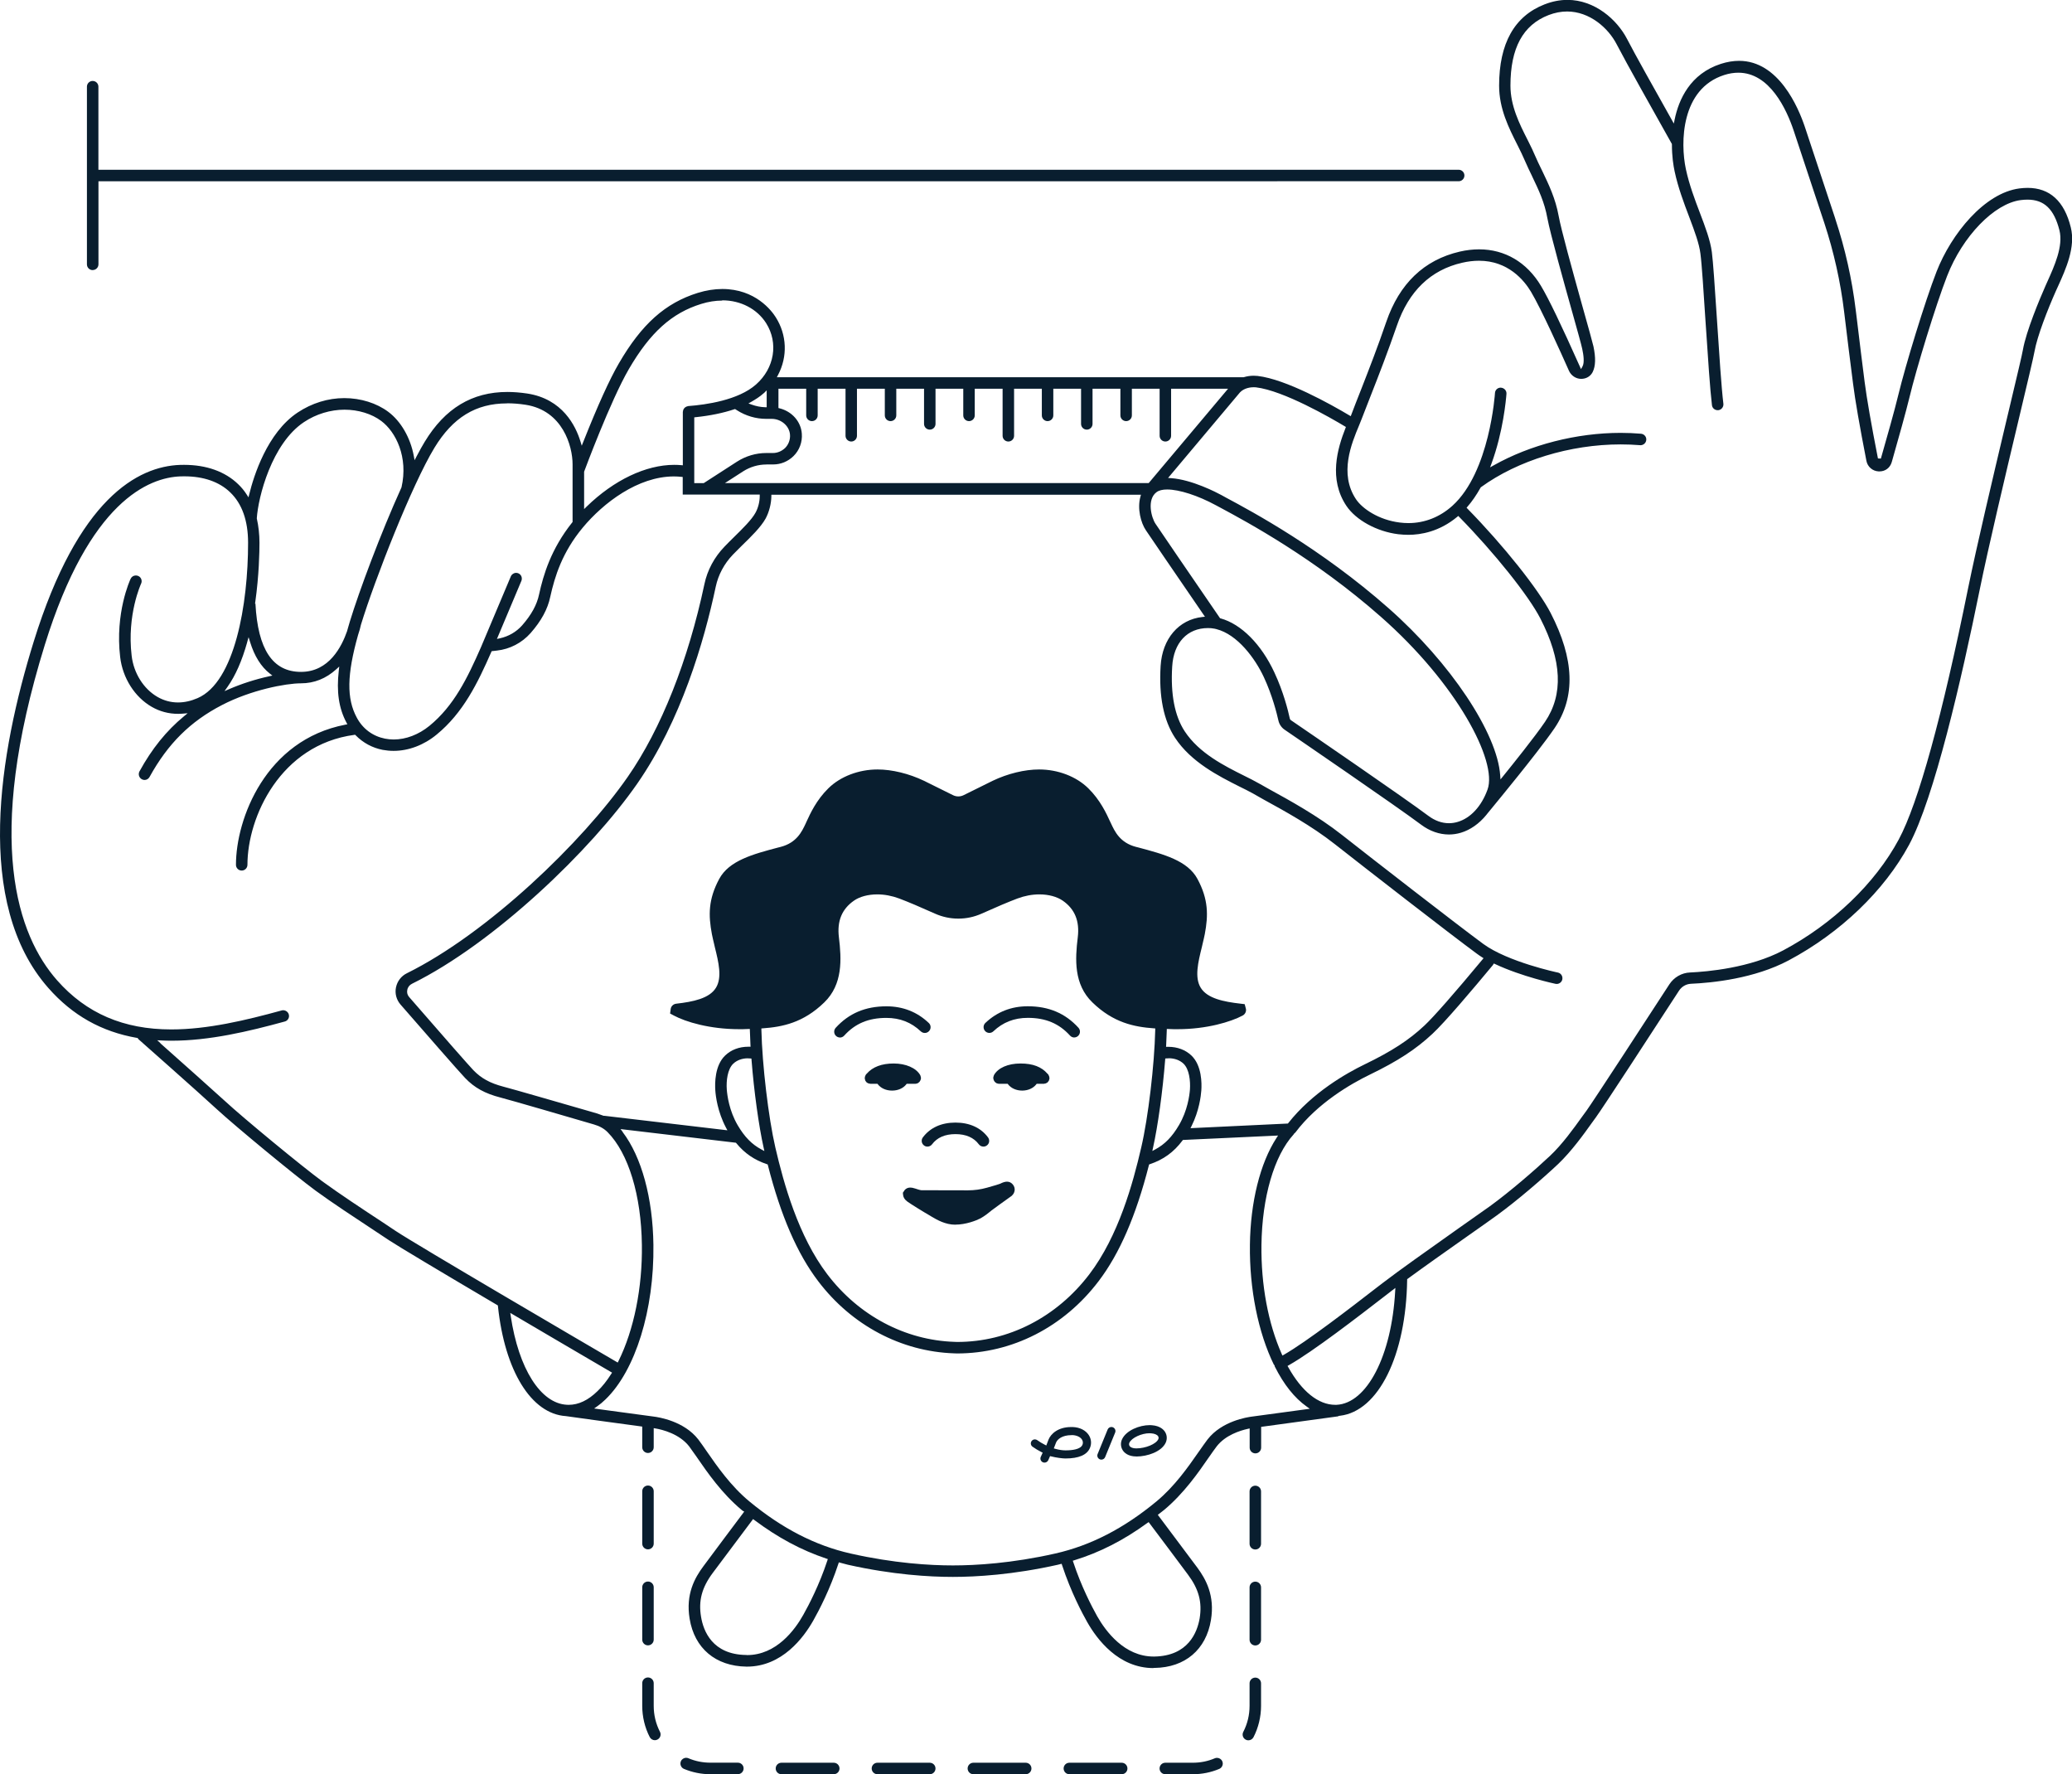 <?xml version="1.0" encoding="UTF-8"?>
<svg id="Layer_2" data-name="Layer 2" xmlns="http://www.w3.org/2000/svg" viewBox="0 0 411.41 352.21">
  <defs>
    <style>
      .cls-1 {
        fill: #091e2f;
      }
    </style>
  </defs>
  <g id="Layer_1-2" data-name="Layer 1">
    <g>
      <path class="cls-1" d="M212.33,352.21c-.63,0-1.14-.51-1.14-1.14s.51-1.14,1.14-1.14h10.39c.63,0,1.14.51,1.14,1.14s-.51,1.14-1.14,1.14h-10.39Z"/>
      <path class="cls-1" d="M247.87,345.48c-.18,0-.36-.04-.52-.13-.56-.29-.78-.98-.49-1.54.83-1.61,1.25-3.35,1.25-5.18v-4.46c0-.63.51-1.14,1.14-1.14s1.14.51,1.14,1.14v4.46c0,2.17-.52,4.33-1.5,6.23-.2.38-.59.62-1.02.62Z"/>
      <path class="cls-1" d="M231.38,352.21c-.63,0-1.14-.51-1.14-1.14s.51-1.14,1.14-1.14h5.45c1.52,0,2.99-.29,4.37-.88.14-.06.29-.09.44-.09.46,0,.88.27,1.06.7.12.28.12.59,0,.88-.12.28-.33.5-.62.62-1.67.7-3.43,1.05-5.25,1.05h-5.45Z"/>
      <path class="cls-1" d="M155.16,352.21c-.63,0-1.14-.51-1.14-1.14s.51-1.14,1.14-1.14h10.39c.63,0,1.14.51,1.14,1.14s-.51,1.14-1.14,1.14h-10.39Z"/>
      <path class="cls-1" d="M141.08,352.21c-1.83,0-3.61-.36-5.28-1.06-.58-.25-.85-.92-.61-1.5.18-.43.59-.7,1.06-.7.15,0,.3.03.44.09,1.39.59,2.86.88,4.39.88h5.43c.63,0,1.14.51,1.14,1.14s-.51,1.14-1.14,1.14h-5.43Z"/>
      <path class="cls-1" d="M128.66,307.57c-.63,0-1.14-.51-1.14-1.14v-10.39c0-.63.51-1.14,1.14-1.14s1.14.51,1.14,1.14v10.39c0,.63-.51,1.14-1.14,1.14Z"/>
      <path class="cls-1" d="M193.27,352.21c-.63,0-1.14-.51-1.14-1.14s.51-1.14,1.14-1.14h10.39c.63,0,1.14.51,1.14,1.14s-.51,1.14-1.14,1.14h-10.39Z"/>
      <path class="cls-1" d="M128.66,326.63c-.63,0-1.14-.51-1.14-1.14v-10.39c0-.63.51-1.14,1.14-1.14s1.14.51,1.14,1.14v10.39c0,.63-.51,1.14-1.14,1.14Z"/>
      <path class="cls-1" d="M249.25,326.65c-.63,0-1.14-.51-1.14-1.14v-10.39c0-.63.51-1.14,1.14-1.14s1.14.51,1.14,1.14v10.39c0,.63-.51,1.14-1.14,1.14Z"/>
      <path class="cls-1" d="M174.22,352.21c-.63,0-1.14-.51-1.14-1.14s.51-1.14,1.14-1.14h10.39c.63,0,1.14.51,1.14,1.14s-.51,1.14-1.14,1.14h-10.39Z"/>
      <path class="cls-1" d="M130.03,345.46c-.43,0-.82-.24-1.02-.62-.98-1.9-1.49-4.05-1.49-6.21v-4.49c0-.63.51-1.14,1.14-1.14s1.14.51,1.14,1.14v4.49c0,1.82.42,3.56,1.24,5.16.29.56.07,1.25-.5,1.54-.16.08-.34.13-.52.13Z"/>
      <path class="cls-1" d="M249.25,307.6c-.63,0-1.14-.51-1.14-1.14v-10.39c0-.63.51-1.14,1.14-1.14s1.14.51,1.14,1.14v10.39c0,.63-.51,1.14-1.14,1.14Z"/>
      <path class="cls-1" d="M229.03,331.14c-6.95,0-11.23-5.73-13.16-9.14-.91-1.61-3.23-5.93-4.99-11.3l-.08-.26-.27.06c-.08.02-.39.1-.46.12-8.91,2-16.26,2.42-20.87,2.42s-11.96-.42-20.87-2.42c-.32-.07-.63-.16-.95-.25l-.82-.22-.09.27c-1.65,5.05-3.83,9.24-4.99,11.29-1.93,3.41-6.21,9.14-13.16,9.14-.06,0-.08,0-.11,0-6.13-.09-10.32-3.64-11.28-9.51-.81-4.88,1.03-8.13,2.73-10.41,1.48-2.02,7.25-9.7,7.9-10.57l.21-.29-.32-.17-.14-.11c-3.96-3.28-6.88-7.52-8.82-10.33l-.12-.18c-.58-.83-1.09-1.56-1.53-2.15-1.95-2.5-5.33-3.33-6.69-3.56l-.35-.06v3.79c0,.63-.51,1.14-1.14,1.14s-1.14-.51-1.14-1.14v-4.1l-.26-.04c-1.75-.23-4.18-.56-6.57-.89l-2.71-.37c-3.11-.42-5.62-.78-5.62-.78-6.87-.43-12.15-9-13.49-21.82l-.02-.15-.13-.08c-11.67-6.88-19.49-11.56-21.46-12.85l-2.76-1.83c-4.21-2.78-8.57-5.64-11.88-8.06-4.04-2.97-15.72-12.6-19.53-16.1-3.74-3.45-15.54-13.88-15.61-13.94l-.09-.14-.07-.09-.12-.02c-7.05-1.23-12.81-4.47-17.6-9.91C-5.22,179.32-.16,149.44,6.7,127.35c8.82-28.43,20.67-34.76,29.05-35.06.27,0,.54-.01.8-.01,4.43,0,8.15,1.33,10.74,3.84.63.6,1.2,1.28,1.67,2.02l.38.59.17-.68c.86-3.51,3.52-12.11,9.58-16.15,2.83-1.88,6.04-2.87,9.28-2.87s6.41.99,8.72,2.72c2.51,1.87,4.4,5.14,5.07,8.75l.16.86.4-.77c.61-1.17,1.14-2.11,1.6-2.87,4.04-6.67,9.42-9.91,16.43-9.91,1.25,0,2.57.11,3.93.31,7.02,1.07,9.64,6.44,10.58,9.54l.25.82.32-.8c2.85-7.19,5.23-12.43,7.06-15.56,4.52-7.78,9.21-11.97,15.67-13.98,1.66-.51,3.29-.77,4.86-.77,6.55,0,9.78,4.29,10.61,5.61,2.22,3.5,2.39,7.79.45,11.47l-.23.44h92.67c.71-.21,1.35-.3,2.01-.3.26,0,.52.02.76.04,5.65.64,14.61,5.67,18.2,7.81l.31.18.13-.34c.54-1.44,1.12-2.92,1.73-4.46l.28-.71c1.52-3.9,3.24-8.31,4.91-13.2,2.61-7.62,7.52-12.32,14.6-13.96,1.3-.3,2.6-.45,3.84-.45,5.12,0,9.48,2.57,12.28,7.25,1.5,2.49,4.09,7.87,7.71,15.99l.24.54.29-.52c.43-.75.21-2.32-.05-3.51-.15-.75-.99-3.76-1.97-7.25l-.06-.21c-1.5-5.36-4.3-15.33-4.89-18.49-.56-3.15-1.74-5.61-2.99-8.22l-.05-.12c-.42-.86-.98-2.01-1.52-3.27-.36-.85-.79-1.72-1.25-2.64l-.15-.3c-1.7-3.36-3.62-7.17-3.62-11.74,0-8.39,3.04-13.82,9.05-16.15,1.5-.58,3.02-.88,4.51-.88,5.41,0,9.85,3.9,11.85,7.77,1.42,2.77,5.5,10.05,8.89,16.08l.39.7.16-.79c.81-3.96,3.07-9.09,9.18-11.06,1.24-.4,2.46-.6,3.62-.6,7.83,0,11.75,9.2,13.07,13.15.89,2.67,3.28,9.87,5.36,16.17l.62,1.87.08.27c1.93,5.84,3.29,11.9,4.03,18.01l.23,1.85c.54,4.44,1.12,9.27,1.54,12.45.43,3.33,1.32,8.43,2.64,15.16l.58.03c1.13-3.95,2.73-9.58,3.49-12.74,1.39-5.74,5.23-18.36,7.56-24.36,2.94-7.53,9.53-15.63,16.46-16.53.56-.07,1.11-.11,1.63-.11,4.4,0,7.29,2.64,8.57,7.84.98,3.92-.97,8.25-2.55,11.73l-.37.81c-1.66,3.72-3.77,9.12-4.29,12.12-.22,1.22-1.31,5.81-2.82,12.15l-.29,1.22c-2.72,11.41-6.07,25.57-7.77,33.92-3.65,17.98-9.05,41.36-14.02,50.62-4.92,9.12-13.64,17.48-23.92,22.95-6.78,3.6-15.08,4.45-19.43,4.64-.94.06-1.78.55-2.31,1.34-5.16,7.95-15.25,23.44-16.51,25.15l-.85,1.17c-1.49,2.09-3.98,5.57-6.67,8.13-2.98,2.81-8.06,7.2-12.17,10.19-1.34.97-3.58,2.55-6.16,4.36-3.85,2.71-8.13,5.73-11.52,8.21l-.12.09v.15c-.22,14.99-5.7,26.07-13.33,26.96l-.34.04.02.07c-1.84.26-10.94,1.51-15.08,2.06l-.26.04v4.12c0,.63-.51,1.14-1.14,1.14s-1.14-.51-1.14-1.14v-3.81l-.37.08c-1.57.35-4.45,1.26-6.17,3.47-.45.59-.96,1.32-1.54,2.15l-.12.17c-1.94,2.81-4.86,7.05-8.83,10.34-.2.17-.4.32-.6.47l-.61.47.9,1.2c2.12,2.83,5.78,7.73,6.94,9.27,1.69,2.29,3.52,5.54,2.71,10.42-.96,5.87-5.14,9.42-11.19,9.5h-.2ZM227.82,302.33c-4.72,3.44-9.47,5.86-14.52,7.41l-.29.09.1.29c1.59,4.82,3.67,8.81,4.76,10.76,1.7,2.98,5.4,7.97,11.19,7.97h.14c6.72-.11,8.52-4.8,9-7.59.52-3.2-.17-5.79-2.32-8.67-1.29-1.73-5.74-7.7-7.63-10.19l-.18-.24-.24.17ZM149.35,301.8c-1.73,2.29-6.51,8.68-7.85,10.48-2.15,2.9-2.84,5.5-2.3,8.69.46,2.79,2.23,7.49,8.97,7.57.07.01.12.02.16.02,5.82,0,9.5-5,11.17-7.99,1.11-1.97,3.2-5.99,4.78-10.79l.09-.28-.28-.09c-4.99-1.67-9.67-4.18-14.32-7.67l-.24-.18-.18.24ZM123.62,224.71c3.77,4.94,6,13.11,6.12,22.42.17,12.9-3.57,24.95-9.52,30.68-.55.53-1.08.98-1.63,1.36l-.62.44,3.51.48c3.62.5,7.21.98,8.31,1.12.98.12,6.03.89,8.86,4.54.52.68,1.13,1.56,1.72,2.42,2,2.88,4.73,6.83,8.42,9.88,6.5,5.37,13.06,8.75,20.07,10.34,8.66,1.96,15.85,2.37,20.35,2.37s11.69-.41,20.35-2.37c7.01-1.59,13.58-4.97,20.07-10.34,3.61-2.99,6.31-6.87,8.28-9.7l.25-.35c.61-.87,1.14-1.63,1.61-2.25,2.83-3.65,7.87-4.42,8.85-4.54.85-.11,3.17-.42,5.85-.79l5.6-.76-.62-.44c-2.41-1.7-4.55-4.38-6.35-7.98v-.05l-.02-.02v-.19h-.11c-3.16-6.44-4.9-15.12-4.79-23.86.1-8.47,2.02-16.2,5.27-21.21l.32-.49-18.9.88-.08.11c-1.73,2.31-3.79,3.8-6.48,4.7l-.15.05-.04.16c-2.56,10.03-5.83,17.56-9.99,23.02-6.92,9.11-17.17,14.34-28.1,14.34l-.57-.02c-10.52-.35-20.36-5.57-27-14.32-4.16-5.46-7.43-12.99-9.99-23.02l-.04-.16-.15-.05c-2.51-.84-4.44-2.17-6.08-4.17l-.08-.09-22.91-2.71.43.56ZM101.41,261.25c1.56,10.46,5.94,17.37,11.16,17.62.12,0,.24.01.36.01,1.94,0,3.86-.91,5.7-2.71.94-.89,1.86-2.04,2.73-3.42l.17-.26-3.57-2.09c-3.92-2.3-9.9-5.79-16.1-9.45l-.54-.32.09.62ZM276.53,256.08l-.21.16c-.12.09-.23.17-.33.26l-1.22.94c-4.92,3.8-14.07,10.87-18.86,13.57l-.26.15.15.26c2.68,4.81,5.99,7.46,9.31,7.46.09,0,.17,0,.26,0,6.05-.28,10.95-9.76,11.65-22.54l.04-.67-.52.42ZM31.83,207.1c4.41,3.92,10.42,9.27,12.82,11.46,3.59,3.33,15.33,13.01,19.33,15.94,3.42,2.49,8.03,5.54,12.09,8.2l2.44,1.63c4.42,2.93,37.32,22.17,43.87,26l.28.16.14-.29c3.07-6.18,4.77-14.59,4.65-23.06-.12-9.83-2.66-18.19-6.8-22.38-.69-.7-1.6-1.22-2.73-1.54-4.24-1.24-16.51-4.82-18.54-5.34-3.08-.79-5.19-1.95-7.04-3.89-1.33-1.4-7.95-8.99-12.82-14.58-.81-.94-1.14-2.17-.9-3.38.26-1.25,1.05-2.28,2.18-2.83,16.02-7.92,34.87-26.05,43.85-38.99,6.61-9.5,12.01-23.1,15.22-38.27.58-2.76,1.96-5.32,3.97-7.41.59-.62,1.24-1.26,1.91-1.92,1.64-1.61,3.49-3.42,4.25-4.81.53-.95.85-2.19.85-3.32v-.3h-15.29v-3.49l-.27-.03c-.49-.05-.99-.08-1.49-.08-7.12,0-14.01,5.25-18.09,10.16-4.09,4.92-5.56,9.71-6.45,13.73-.51,2.45-1.79,4.8-3.91,7.21-1.74,1.96-4.12,3.19-6.69,3.47l-1.04.12-.07.16c-2.71,6.18-5.59,12.09-10.86,16.4-2.52,2.08-5.56,3.23-8.54,3.23-.73,0-1.46-.07-2.17-.2-2.06-.41-3.87-1.38-5.36-2.89l-.1-.11-.15.02c-14.65,1.95-21.24,16.26-21.24,25.8,0,.63-.51,1.14-1.14,1.14s-1.14-.51-1.14-1.14c0-9.14,5.9-24.78,21.72-27.82l.4-.08-.19-.36c-1.51-2.83-1.99-6.1-1.51-10.31l.09-.79-.59.54c-2.04,1.85-4.4,2.79-7,2.79-3.06,0-9.94,1.33-15.67,4.3-6.32,3.27-10.76,7.68-14.4,14.28-.2.38-.58.61-1,.61-.18,0-.37-.05-.55-.15-.55-.31-.75-.99-.46-1.55,2.47-4.51,5.36-8.08,8.83-10.94l.74-.61-.96.08c-.31.03-.62.04-.93.04-1.88,0-3.65-.47-5.24-1.39-3.37-1.93-5.78-5.71-6.27-9.88-1.04-8.77,1.95-15.28,2.08-15.55.19-.4.58-.65,1.03-.65.17,0,.34.04.5.11.27.12.47.34.58.62.11.29.1.61-.03.89-.02.05-2.85,6.15-1.88,14.31.4,3.46,2.37,6.59,5.13,8.18,1.27.73,2.64,1.1,4.08,1.1,1.27,0,2.58-.29,3.89-.86,7.39-3.2,10.02-18.62,10.02-30.84,0-4.37-1.19-7.74-3.54-10-2.15-2.09-5.3-3.19-9.1-3.19-.25,0-.51,0-.77.01-6.26.22-18.09,4.87-26.95,33.44-12.1,39.04-5.35,57.76,2.44,66.6,5.79,6.56,13.21,9.75,22.67,9.75,7.19,0,14.79-1.81,21.92-3.77.1-.03.2-.04.3-.04.52,0,.98.35,1.12.85.08.3.04.61-.12.87-.15.26-.4.45-.69.52-7.22,1.98-14.94,3.81-22.5,3.81-.66,0-1.31-.02-1.97-.05l-.85-.04.64.57ZM296.5,191.49c-4.17,5.03-9.65,11.49-12.07,13.73-3.28,3.07-6.9,5.43-12.5,8.14-3.61,1.75-10.32,5.58-14.75,11.49-.09.06-.13.09-.18.14-.08.13-.12.18-.16.23-3.86,4.24-6.25,12.45-6.37,21.93-.1,7.89,1.33,15.58,4.03,21.65l.13.3.29-.16c4.55-2.6,13.47-9.49,18.26-13.2l1.41-1.08c3.16-2.43,8.92-6.5,13.99-10.09l1.1-.78c2.57-1.8,4.81-3.38,6.14-4.33,4.03-2.93,9.02-7.25,11.96-10.02,2.43-2.29,4.66-5.4,6.29-7.67l.95-1.3c1.29-1.78,12.5-18.99,16.44-25.06.92-1.41,2.46-2.3,4.13-2.36,3.36-.15,11.88-.89,18.46-4.38,9.89-5.26,18.26-13.29,22.96-22.02,3.86-7.17,8.63-24.45,13.79-49.98,1.69-8.27,4.87-21.72,7.43-32.52l.93-3.91c1.34-5.65,2.32-9.73,2.5-10.79.66-3.75,3.34-10.1,4.46-12.65l.37-.83c1.43-3.17,3.21-7.1,2.43-10.24-1.07-4.22-3.02-6.1-6.35-6.1-.42,0-.88.03-1.35.09-5.25.68-11.53,7.16-14.61,15.07-2.26,5.79-6.13,18.47-7.47,24.08-.72,2.96-2.11,7.92-3.51,12.83-.33,1.16-1.27,1.88-2.46,1.88h-.14c-1.21-.05-2.21-.91-2.44-2.09-1.36-6.99-2.23-11.99-2.65-15.31-.48-3.65-1.19-9.43-1.78-14.32-.71-5.9-2.03-11.81-3.92-17.57l-.84-2.52c-2.05-6.2-4.35-13.16-5.23-15.78-1.44-4.32-4.79-11.56-11.01-11.56-.9,0-1.85.15-2.81.46-8.59,2.75-8.73,13.42-7.61,18.68.67,3.12,1.79,6.07,2.78,8.67,1.07,2.81,2.08,5.47,2.38,7.81.25,1.93.58,6.83.92,12.01l.13,1.93c.4,6.08.85,12.98,1.24,16.16.07.63-.38,1.2-1.01,1.28-.04,0-.08,0-.12,0-.59,0-1.08-.43-1.14-1-.38-3.14-.8-9.44-1.2-15.52l-.09-1.3c-.36-5.5-.72-11.19-1-13.27-.25-2.01-1.16-4.43-2.12-6.99l-.12-.32c-1.04-2.73-2.2-5.81-2.88-9-.25-1.15-.54-3.01-.54-5.36v-.08l-1.02-1.82c-2.45-4.35-8.18-14.55-9.95-17.98-1.67-3.24-5.36-6.51-9.85-6.51-1.21,0-2.44.24-3.66.71-5.1,1.97-7.58,6.55-7.58,14.01,0,4.03,1.79,7.59,3.38,10.72l.32.64c.42.84.81,1.64,1.13,2.41.42.97.88,1.95,1.49,3.18,1.3,2.71,2.62,5.45,3.25,8.91.5,2.75,2.71,10.71,4.49,17.11l.33,1.18c1.07,3.8,1.9,6.77,2.09,7.61.48,2.28.43,3.9-.15,5.09-.44.86-1.28,1.36-2.3,1.36-1.02-.01-1.96-.63-2.4-1.58-1.59-3.58-5.51-12.3-7.56-15.73-1.38-2.29-4.55-6.14-10.31-6.14-1.07,0-2.2.13-3.36.4-6.24,1.43-10.59,5.63-12.94,12.46-1.77,5.13-3.55,9.73-5.23,14-.63,1.58-1.22,3.11-1.78,4.57-.13.35-.3.77-.5,1.25-1.5,3.58-4.01,9.58-.62,14.66,1.24,1.86,4.49,4.11,8.69,4.63.57.07,1.15.11,1.72.11,3.22,0,6.25-1.19,8.75-3.45,7.41-6.7,8.44-22.25,8.44-22.39.04-.59.53-1.05,1.13-1.05.71.04,1.19.59,1.15,1.21-.09,1.22-.66,7.56-2.97,13.86l-.28.76.71-.4c7.28-4.1,16.47-6.45,25.21-6.45,1.36,0,2.72.06,4.04.17.31.03.59.17.79.41.2.23.29.53.26.83-.05.58-.55,1.04-1.14,1.04-1.36-.11-2.66-.16-3.96-.16-10.02,0-20.39,3.17-27.72,8.49l-.05.04-.03.06c-.84,1.49-1.69,2.73-2.6,3.77l-.18.21.19.2c7.15,7.3,14.08,16,16.5,20.69,4.73,9.17,4.99,16.65.78,22.87-1.74,2.56-5.26,7-7.21,9.43-2.27,2.83-4.42,5.45-5.54,6.81l-.56.68c-.18.21-.23.28-.26.33-1.41,1.72-3.16,2.95-5.03,3.51-.77.23-1.57.35-2.37.35-1.91,0-3.81-.67-5.5-1.93-4.95-3.71-24.89-17.34-27.14-18.88-.61-.42-1.05-1.06-1.22-1.81-.31-1.38-1.2-4.99-2.89-8.61-1.74-3.74-5.25-8.48-9.42-9.54-.15-.02-.26-.05-.38-.09-.47-.09-.87-.12-1.29-.12-4.11,0-6.83,2.92-7.11,7.62-.34,5.5.49,9.83,2.48,12.87,2.87,4.36,7.85,6.85,11.86,8.85.95.47,1.95.97,2.77,1.44l.74.41c.46.26.96.53,1.47.83,3.81,2.09,9.55,5.23,14.37,9.03,5.8,4.57,23.09,17.99,28.07,21.65,4.88,3.58,14.75,5.68,14.84,5.69.6.13.99.74.86,1.36-.11.52-.58.9-1.12.9-.09,0-.17-.02-.26-.03-.06-.01-6.64-1.41-11.99-3.93l-.21-.1-.15.18ZM174.19,177.55c-1.82,0-3.51.45-4.64,1.25-2.39,1.67-3.37,4.04-2.98,7.26.53,4.38.79,9.35-2.9,12.93-4.16,4.05-8.32,4.87-12.2,5.15l-.29.02v.29c.16,6.94,1.4,17.41,2.77,23.34,1.67,7.18,4.56,17.61,10.31,25.17,6.23,8.2,15.44,13.1,25.26,13.42l.54.02c10.18,0,19.74-4.9,26.24-13.44,5.78-7.6,8.65-18.01,10.3-25.17,1.38-5.89,2.62-16.36,2.78-23.34v-.29s-.28-.02-.28-.02c-3.88-.28-8.04-1.1-12.2-5.15-3.7-3.58-3.44-8.55-2.9-12.93.39-3.22-.59-5.6-2.98-7.26-1.13-.79-2.82-1.25-4.64-1.25-1.45,0-2.92.28-4.37.82-1.77.67-4.23,1.71-7.12,3.01-1.46.65-3.01.98-4.61.98s-3.15-.33-4.61-.98c-2.89-1.3-5.35-2.34-7.12-3.01-1.45-.54-2.92-.82-4.37-.82ZM232.06,210.09c-.15,0-.3,0-.44.02l-.25.02-.02.25c-.49,6.26-1.44,13.12-2.41,17.47l-.14.64.58-.31c1.9-1.02,3.35-2.5,4.71-4.82,1.7-2.88,2.09-5.9,2.18-7.06.12-1.76-.14-4.03-1.26-5.13-.73-.7-1.78-1.09-2.93-1.09ZM148.5,210.09c-1.16,0-2.2.39-2.93,1.09-1.12,1.1-1.39,3.37-1.26,5.13.09,1.17.48,4.19,2.16,7.06,1.36,2.32,2.82,3.81,4.72,4.82l.58.31-.14-.64c-.97-4.35-1.92-11.21-2.41-17.47l-.02-.25-.25-.02c-.15-.01-.3-.02-.45-.02ZM144.41,224.34l-.27-.5c-1.66-3.15-2.03-6.21-2.11-7.37-.1-1.43-.11-4.96,1.95-6.93,1.16-1.13,2.79-1.75,4.59-1.75h.46s-.02-.31-.02-.31c-.04-.87-.08-1.72-.1-2.52l-.03-.7s-1.2.04-1.39.05h-.73c-5.83,0-10.61-1.45-12.94-2.7l-.77-.41.13-.95c.09-.53.54-.94,1.09-1,3.33-.38,6.59-1.03,7.89-3.17,1.26-2.05.51-5.1-.22-8.04l-.17-.74c-.15-.63-.3-1.26-.42-1.87-.71-3.76-.72-6.9,1.45-10.94,1.96-3.66,6.72-4.93,11.77-6.26l.44-.11c3.18-.83,4.21-3.03,4.97-4.65l.16-.36c.74-1.61,1.97-4.3,4.34-6.62,2.37-2.34,6.02-3.74,9.76-3.74,2.88,0,6.24.82,9.23,2.25,1.12.54,3.96,1.95,5.75,2.85.34.17.7.25,1.06.25s.72-.08,1.06-.25c1.8-.9,4.64-2.31,5.76-2.85,2.99-1.43,6.36-2.25,9.23-2.25,3.74,0,7.39,1.4,9.76,3.74,2.36,2.31,3.6,5.01,4.34,6.62l.14.29c.77,1.66,1.8,3.89,4.99,4.72l.41.1c5.1,1.36,9.85,2.62,11.8,6.27,2.17,4.04,2.16,7.18,1.45,10.95-.12.61-.27,1.23-.42,1.86l-.17.74c-.73,2.94-1.48,5.99-.22,8.04,1.3,2.13,4.56,2.78,7.88,3.16l.85.1.25.94c.1.51-.16,1.06-.65,1.32-2.34,1.25-7.13,2.71-12.92,2.71-.25,0-.51,0-.76,0-.18,0-.37-.01-.56-.02-.17,0-.82-.03-.82-.03l-.02.56c-.03.84-.06,1.74-.11,2.67l-.02.32h.46c1.8,0,3.43.62,4.59,1.74,2.06,1.98,2.05,5.51,1.95,6.93-.08,1.11-.43,4.01-1.92,7.02l-.23.46,19.35-.92.08-.11c4.79-6.06,11.53-9.88,15.12-11.62,5.4-2.61,8.86-4.86,11.93-7.75,1.77-1.65,5.96-6.42,11.49-13.08l.22-.26-.28-.18c-.38-.25-.77-.5-1.12-.77-5.2-3.82-22.52-17.28-28.15-21.71-4.59-3.62-10.06-6.62-14.06-8.81l-2.22-1.26c-.79-.43-1.69-.89-2.7-1.38-4.05-2.04-9.54-4.81-12.73-9.65-2.27-3.45-3.23-8.25-2.86-14.27.33-5.38,3.58-9.2,8.3-9.71l.5-.05-.28-.41c-5.9-8.59-10.99-16.07-11.43-16.73-1.03-1.5-1.76-4.35-1.1-6.7l.11-.38h-73.39v.3c-.02,1.48-.44,3.13-1.14,4.43-.95,1.71-2.92,3.63-4.65,5.31l-.65.65c-.42.42-.84.83-1.22,1.23-1.72,1.8-2.88,3.99-3.38,6.32-2.32,10.95-6.92,26.62-15.58,39.1-9.16,13.2-28.39,31.67-44.71,39.73-.51.24-.86.69-.96,1.23-.11.53.02,1.03.38,1.43,7.34,8.45,11.75,13.46,12.73,14.5,1.58,1.63,3.31,2.58,5.97,3.28,1.91.49,12.05,3.43,17.5,5l1.13.33c.41.13.81.28,1.2.43l.05.02h.16s-.01,0-.01,0l24.43,2.88ZM231.76,97.17c-.95,0-1.66.18-2.13.54-1.96,1.46-1.02,5.07-.18,6.29.53.81,6.89,10.12,12.74,18.64l.06.09.11.03c4.1,1.13,8.09,5.15,10.68,10.74,1.8,3.84,2.74,7.64,3.05,9.1.03.17.13.31.29.41,3.69,2.52,22.42,15.34,27.21,18.93,1.31.98,2.69,1.48,4.11,1.48.58,0,1.17-.09,1.74-.26,2.56-.76,4.72-3.1,5.92-6.42,2.04-5.62-6.15-21.08-21.17-34.29-13.21-11.65-26.7-18.89-31.78-21.62l-.99-.53c-3.56-1.93-7.27-3.13-9.68-3.13ZM248.95,76.87c-.53,0-1.85.1-2.73,1.01l-14.29,17,.59.04c4.15.29,9.06,2.85,10,3.36l.98.54c5.14,2.75,18.78,10.07,32.19,21.9,12.29,10.83,21.63,24.82,22.19,33.25l.05.76.48-.59c1.84-2.27,6.35-7.88,8.36-10.84,3.68-5.43,3.38-12.14-.92-20.52-2.34-4.55-9.12-13.03-16.11-20.16l-.19-.2-.21.18c-3.55,2.95-7.23,3.57-9.7,3.57-.63,0-1.27-.04-2.01-.12-4.26-.53-8.4-2.8-10.3-5.64-3.54-5.3-1.79-11.33-.18-15.41l.09-.24-.22-.13c-2.75-1.65-12.15-7.09-17.65-7.74-.14-.01-.29-.02-.45-.02ZM100.65,80.08c-6.17,0-10.74,2.8-14.39,8.81-4.47,7.36-11.82,26.09-14.59,35.12-.12.59-.31,1.26-.57,2.03-2.23,7.9-2.3,12.65-.25,16.43,1.18,2.21,3.17,3.68,5.59,4.16.56.11,1.14.17,1.73.17,2.43,0,4.95-.96,7.1-2.71,4.86-3.98,7.51-9.42,10.23-15.61l5.93-14.06c.18-.42.6-.7,1.05-.7.15,0,.3.03.44.09.28.12.5.34.61.62.11.28.11.59,0,.87l-4.86,11.54.57-.12c1.74-.38,3.27-1.27,4.42-2.56,1.84-2.09,2.95-4.1,3.38-6.17.85-3.88,2.37-9.01,6.58-14.28l.07-.08v-11.46c0-3.59-1.95-10.68-9.34-11.82-1.29-.2-2.53-.29-3.68-.29ZM49.09,127.47c-1.05,3.72-2.32,6.62-3.9,8.86l-.61.87.97-.42c2.43-1.05,5.16-1.93,7.91-2.53l.62-.14-.5-.39c-1.74-1.36-3.06-3.47-3.92-6.26l-.3-.97-.28.98ZM50.72,119.84c.48,9.11,3.44,13.54,9.04,13.54s8.09-5.05,9.15-8.07l.18-.64c.12-.43.24-.86.38-1.3,1.84-6.01,6.06-17.38,10.25-26.62,1.38-6-1.12-11.02-4.02-13.18-1.89-1.42-4.55-2.24-7.3-2.24s-5.63.85-8.05,2.47c-6.39,4.25-9.1,14.9-9.36,19.11.35,1.58.53,3.18.53,4.84,0,1.76-.08,6.42-.83,11.75l-.05.34h.08ZM143.39,59.67c-1.34,0-2.73.22-4.15.66-5.84,1.8-10.14,5.67-14.37,12.93-3.66,6.29-8.82,20.19-8.87,20.33l-.02.05v7.42l.51-.5c5.41-5.26,11.75-8.28,17.38-8.28.46,0,.92.02,1.38.06l.33.03v-10.6s.04-.16.04-.16l.02-.13s.01-.08.02-.11c.01-.04.03-.07.06-.1.03-.05.06-.09.09-.15,0,0,0,0,0,0,0,0,.03-.04.05-.08.07-.09.11-.12.15-.14l.11-.08s0,0,0,0c0,0,.04-.03.08-.05.1-.06.15-.07.22-.09l.1-.03s0,0,.01,0c.03,0,.09-.02.13-.04,3.5-.26,9.93-1.16,13.45-4.28,3.67-3.24,4.49-8.25,2.01-12.18-1.8-2.83-5.06-4.53-8.71-4.53ZM152.17,92.21c-1.62,0-3.21.47-4.6,1.35l-3.63,2.34h84.14l15.76-18.73h-11.31v9.34c0,.63-.51,1.14-1.14,1.14s-1.14-.51-1.14-1.14v-9.34h-5.51v5.29c0,.63-.51,1.14-1.14,1.14s-1.14-.51-1.14-1.14v-5.29h-5.53v6.98c0,.63-.51,1.14-1.14,1.14s-1.14-.51-1.14-1.14v-6.98h-5.51v5.29c0,.63-.51,1.14-1.14,1.14s-1.14-.51-1.14-1.14v-5.29h-5.51v9.34c0,.63-.51,1.14-1.14,1.14s-1.14-.51-1.14-1.14v-9.34h-5.53v5.29c0,.63-.51,1.14-1.14,1.14s-1.14-.51-1.14-1.14v-5.29h-5.51v6.98c0,.63-.51,1.14-1.14,1.14s-1.14-.51-1.14-1.14v-6.98h-5.51v5.29c0,.63-.51,1.14-1.14,1.14s-1.14-.51-1.14-1.14v-5.29h-5.53v9.34c0,.63-.51,1.14-1.13,1.14s-1.14-.51-1.14-1.14v-9.34h-5.53v5.29c0,.63-.51,1.14-1.14,1.14s-1.14-.51-1.14-1.14v-5.29h-5.51v3.83l.23.06c2.47.62,4.24,2.64,4.41,5.03.13,1.67-.47,3.29-1.65,4.45-1.09,1.07-2.52,1.66-4.02,1.66h-1.31ZM145.82,81.24c-2.24.75-4.83,1.28-7.7,1.58l-.27.03v13.06h1.88l6.6-4.26c1.75-1.12,3.77-1.72,5.83-1.72h1.31c.89,0,1.75-.36,2.42-1,.68-.68,1.05-1.67.97-2.65-.13-1.73-1.76-3.13-3.63-3.13h-1.09c-2.05,0-4.06-.59-5.8-1.7l-.39-.25-.13.04ZM151.65,78.05c-.8.73-1.7,1.27-2.48,1.72l-.56.32.61.22c.91.33,1.81.51,2.7.53h.31s0-3.35,0-3.35l-.56.56Z"/>
      <path class="cls-1" d="M18.4,53.62c-.63,0-1.14-.51-1.14-1.14V17.21c0-.63.51-1.14,1.14-1.14s1.14.51,1.14,1.14v16.49h270.09c.63,0,1.14.51,1.14,1.14s-.51,1.14-1.14,1.14H19.55v16.49c0,.63-.51,1.14-1.14,1.14Z"/>
      <path class="cls-1" d="M207.39,290.35c-.11,0-.22-.02-.33-.07-.4-.18-.59-.66-.41-1.06l.38-.84-.26-.13c-.64-.33-1.22-.67-1.76-1.06-.36-.26-.44-.76-.18-1.12.15-.21.4-.33.65-.33.17,0,.33.05.47.15.47.34.98.65,1.5.91l.3.15.12-.32c.12-.32.23-.62.32-.84.46-1.16,1.91-2.5,4.49-2.5.11,0,.23,0,.35,0,1.39.06,2.55.65,3.17,1.62.49.77.57,1.69.22,2.52-.58,1.39-2.22,2.1-4.86,2.1-.59,0-1.81-.15-2.82-.41l-.24-.06-.36.81c-.13.29-.42.48-.74.48ZM212.73,284.9c-1.81,0-2.78.8-3.05,1.49-.09.22-.44,1.14-.44,1.14l.32.09c.72.2,1.41.3,1.99.3,1.33,0,2.99-.19,3.38-1.11.14-.34.11-.71-.1-1.04-.33-.51-1.03-.84-1.88-.88h-.23Z"/>
      <path class="cls-1" d="M218.69,289.76c-.1,0-.21-.02-.31-.06-.41-.17-.61-.64-.44-1.05l1.99-4.87c.12-.3.42-.5.74-.5.1,0,.21.02.31.06.41.17.61.64.44,1.05l-1.99,4.87c-.12.3-.42.5-.75.5Z"/>
      <path class="cls-1" d="M225.62,289.13c-1.67,0-2.41-.78-2.7-1.24-.42-.66-.46-1.49-.11-2.21.83-1.73,3.43-2.77,5.47-2.77.15,0,.29,0,.44.02,1.67.13,2.37.92,2.64,1.38.37.62.41,1.39.11,2.06-.81,1.8-3.62,2.77-5.85,2.77ZM228.26,284.52c-1.6,0-3.54.9-4,1.86-.11.22-.1.47.02.66.2.31.68.49,1.33.49,1.86,0,3.95-.87,4.38-1.83.08-.19.08-.4-.03-.57-.19-.32-.7-.54-1.38-.59-.11,0-.22-.01-.33-.01Z"/>
      <path class="cls-1" d="M166.78,205.96c-.28,0-.56-.11-.77-.3-.47-.42-.5-1.15-.08-1.62,2.61-2.87,5.9-4.27,10.07-4.27,3.28,0,6.11,1.11,8.42,3.31.46.43.48,1.16.04,1.62-.22.23-.51.36-.83.36-.29,0-.57-.11-.79-.31-1.9-1.8-4.14-2.68-6.85-2.68-3.54,0-6.2,1.12-8.37,3.52-.22.24-.53.38-.85.38Z"/>
      <path class="cls-1" d="M177.12,216.5c-1.16,0-2.2-.46-2.8-1.23l-.09-.12h-1.41l-.14-.03c-.09-.01-.17-.02-.23-.04-.07-.02-.13-.06-.21-.11,0,0-.11-.05-.11-.05,0,0-.03-.03-.06-.06-.05-.04-.09-.11-.14-.17-.07-.1-.1-.14-.12-.18-.02-.04-.03-.09-.04-.14-.04-.16-.06-.23-.06-.29v-.04s-.02-.07-.02-.07c.02-.02.03-.05.04-.1.01-.08.02-.16.04-.23.02-.06.06-.13.11-.21l.05-.11s.09-.1.09-.1l.08-.08c1.17-1.34,2.97-2.02,5.35-2.02s4.46.87,5.28,2.33c.04.1.05.16.07.22.04.16.06.22.06.28v.04s.02.07.02.07c-.02.01-.03.05-.04.09-.01.09-.02.17-.05.23-.02.07-.06.12-.09.18-.04.07-.08.13-.12.19-.04.05-.1.1-.17.15l-.1.08-.09.05-.09.04c-.15.05-.28.08-.39.08h-1.71l-.09.12c-.6.77-1.64,1.23-2.8,1.23Z"/>
      <path class="cls-1" d="M213.31,205.96c-.32,0-.63-.14-.85-.38-2.18-2.4-4.84-3.52-8.38-3.52-2.71,0-4.95.88-6.85,2.68-.21.2-.49.31-.79.31h0c-.32,0-.61-.13-.83-.36-.43-.46-.42-1.18.04-1.62,2.31-2.19,5.14-3.31,8.42-3.31,4.17,0,7.46,1.4,10.07,4.27.42.47.39,1.19-.08,1.62-.21.19-.48.3-.77.3Z"/>
      <path class="cls-1" d="M202.97,216.5c-1.16,0-2.2-.46-2.8-1.23l-.09-.12h-1.71c-.12,0-.24-.03-.39-.08l-.16-.06-.12-.1c-.07-.05-.13-.1-.18-.15-.05-.05-.08-.12-.12-.18-.04-.07-.07-.12-.1-.19-.02-.07-.03-.14-.05-.24l-.03-.12s0-.04,0-.08c0-.05.02-.12.04-.2.04-.14.05-.2.07-.24l.02-.03.02-.07c.8-1.42,2.77-2.29,5.26-2.29s4.18.68,5.35,2.02l.17.17s.03.08.05.12c.04.07.08.14.11.21.02.07.03.14.04.23l.03.12s0,.04,0,.09c0,.06-.02.13-.05.22-.03.12-.04.17-.06.21-.02.04-.05.08-.08.12-.09.13-.14.19-.19.23l-.03.02-.04.06s-.01,0-.02,0c-.03,0-.05.01-.08.03-.08.05-.14.09-.21.11-.06.02-.14.03-.22.04l-.12.03h-1.44s-.09.12-.09.12c-.6.77-1.64,1.23-2.8,1.23Z"/>
      <path class="cls-1" d="M184.15,227.62c-.25,0-.49-.08-.68-.23-.51-.38-.61-1.09-.23-1.6,1.44-1.92,3.67-2.94,6.47-2.94s5.04,1.02,6.47,2.94c.18.25.26.55.22.85-.04.3-.2.57-.45.75-.2.15-.44.23-.68.23-.37,0-.7-.17-.92-.46-1-1.34-2.57-2.02-4.64-2.02s-3.64.68-4.64,2.02c-.22.29-.55.46-.92.46Z"/>
      <path class="cls-1" d="M189.68,243.12c-1.97,0-3.64-.97-4.64-1.56l-.39-.24c-.89-.49-4.17-2.52-4.5-2.8-.49-.36-.77-.78-.83-1.26l-.05-.48.37-.55c.26-.3.64-.48,1.1-.48.25,0,.53.05.82.15l.18.05c.42.14.89.3,1.21.33l9.24.02c1.27,0,2.54-.17,3.77-.52,1.53-.43,2.47-.71,2.65-.8.5-.26.95-.4,1.34-.4.47,0,.85.19,1.17.58.3.37.41.82.33,1.26-.09.5-.43.95-.94,1.24-.22.14-1.11.78-1.95,1.4l-.29.21c-.47.35-.88.66-1.09.8-.19.13-.38.27-.58.45-.42.34-1.07.87-1.93,1.35-.8.42-2.89,1.24-4.98,1.24Z"/>
    </g>
  </g>
</svg>